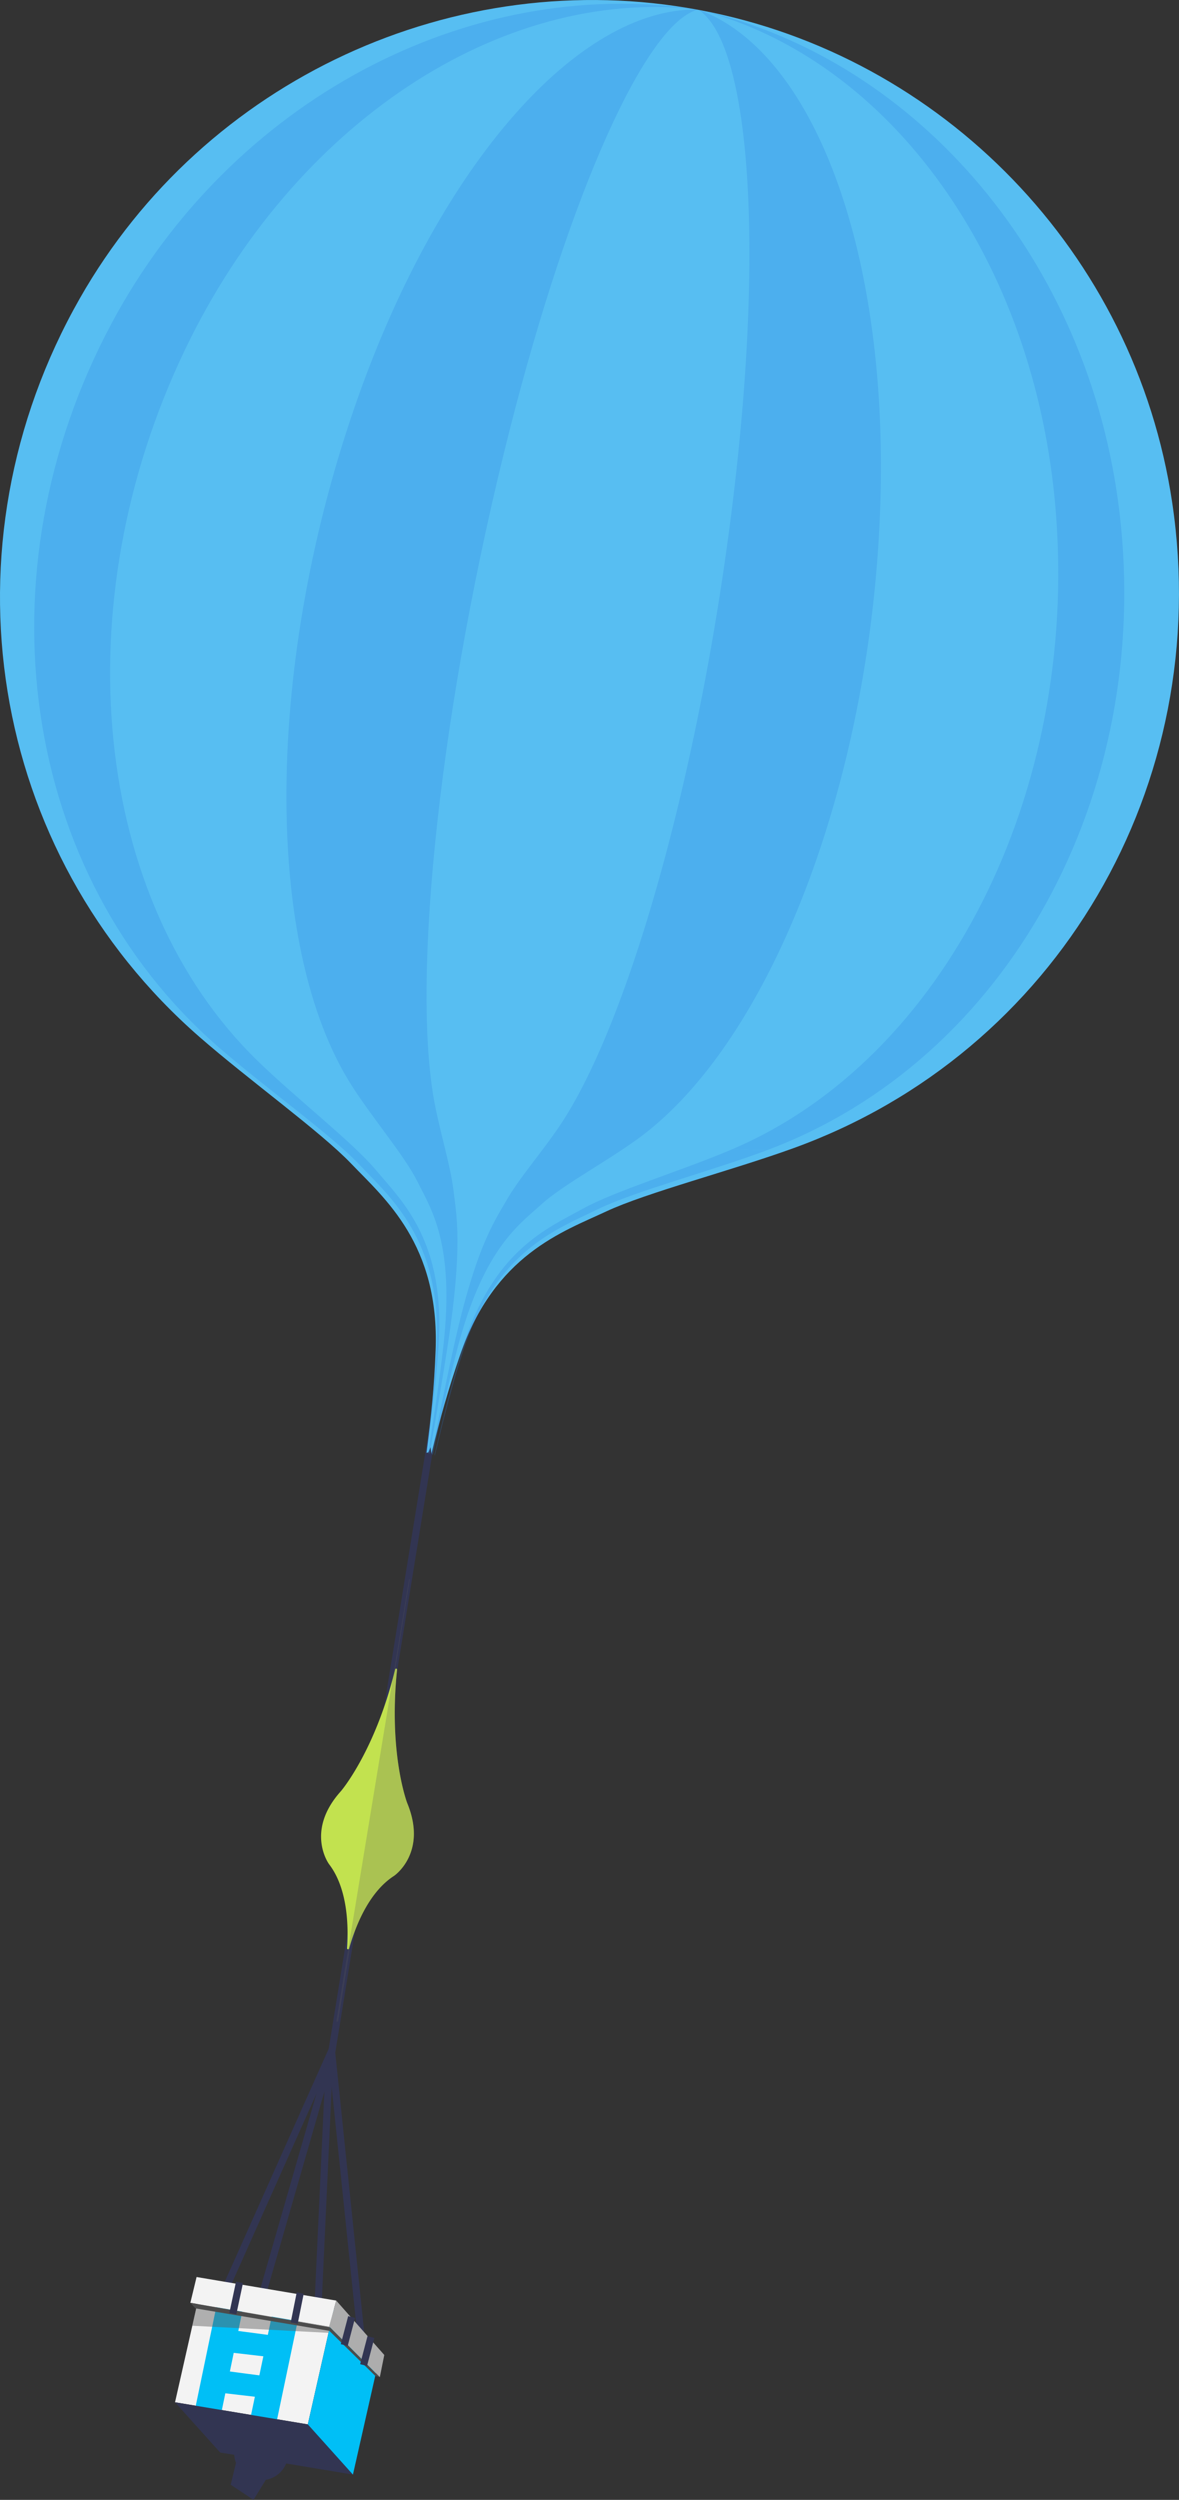 <svg xmlns="http://www.w3.org/2000/svg" xmlns:xlink="http://www.w3.org/1999/xlink" width="235.788" height="499.937" viewBox="0 0 235.788 499.937">
  <rect x="0" y="0" width="235.788" height="499.937" fill="#333333" stroke="none"/>
  <defs>
    <linearGradient id="linear-gradient" x1="0.999" y1="0.556" x2="-0.002" y2="0.556" gradientUnits="objectBoundingBox">
      <stop offset="0" stop-color="#fff"/>
      <stop offset="1" stop-color="#fff"/>
    </linearGradient>
  </defs>
  <g id="Balloon" transform="translate(-0.046 -0.063)">
    <path id="Path_665" data-name="Path 665" d="M3029.819,797.817l1.3-8,2.6-16.043,9.023-55.694,0,0,2.957-18.236,3.711-22.9.142-.885.029-.18.176-1.086.151-.931,1.624-10.009" transform="translate(-2963.731 -385.476)" fill="none" stroke="#323552" stroke-miterlimit="10" stroke-width="1.42"/>
    <path id="Path_666" data-name="Path 666" d="M2762.458,290.608l-.353.084c.948-7.351,1.526-13.083,1.812-20.45.826-21.239-10.227-30.426-16.882-37.382-6.105-6.386-20.362-16.63-30.313-25.314-42.3-36.892-52.143-98.218-23.968-147.71,25.05-44.016,75.289-66.777,123.7-57.724h0c.054.008.1.017.159.029s.1.017.16.029h0c48.411,9.066,87.021,48.453,94.464,98.545,8.374,56.332-22.979,109.946-75.75,129.05-12.42,4.5-29.411,8.894-37.417,12.638-8.717,4.08-22.35,8.651-29.256,28.749-2.4,6.969-3.958,12.521-5.732,19.716l-.168-1.3" transform="translate(-2676.754 -0.084)" fill="#57bef2"/>
    <path id="Path_668" data-name="Path 668" d="M3043.29,835.043c3.8,4.919,3.917,12.567,3.623,16.836a.206.206,0,0,0,.168.214h.05a.2.2,0,0,0,.188-.147c.1-.369.222-.763.353-1.174,1.308-4.193,3.917-10.332,8.646-13.372,0,0,6.747-4.575,2.621-14.559,0,0-3.753-9.783-2.042-26.5,0,0,.08-.314-.092-.361a.2.2,0,0,0-.264.088h0a.316.316,0,0,0-.029.1c-.155.642-.323,1.275-.486,1.891-4.038,15.045-10.324,22.388-10.324,22.388-7.237,8.017-2.411,14.592-2.411,14.592Z" transform="translate(-2977.457 -462.198)" fill="#c2e24f"/>
    <line id="Line_26" data-name="Line 26" x1="20.949" y2="46.964" transform="translate(45.542 409.938)" fill="none" stroke="#323552" stroke-miterlimit="10" stroke-width="1.42"/>
    <line id="Line_27" data-name="Line 27" x1="2.269" y2="48.968" transform="translate(63.69 411.272)" fill="none" stroke="#323552" stroke-miterlimit="10" stroke-width="1.42"/>
    <line id="Line_28" data-name="Line 28" x2="5.87" y2="56.705" transform="translate(66.357 410.337)" fill="none" stroke="#323552" stroke-miterlimit="10" stroke-width="1.42"/>
    <line id="Line_29" data-name="Line 29" x1="13.477" y2="46.83" transform="translate(52.481 412.207)" fill="none" stroke="#323552" stroke-miterlimit="10" stroke-width="1.42"/>
    <g id="Group_302" data-name="Group 302" transform="translate(35.046 455.435)">
      <path id="Path_669" data-name="Path 669" d="M3057.95,1098.42l5.25,5.074,32.644,9.783-2.936-6.139-10.319-8.181Z" transform="translate(-3054.88 -1093.262)" fill="#4c4c4c"/>
      <g id="Group_301" data-name="Group 301" transform="translate(0 1.895)">
        <path id="Path_670" data-name="Path 670" d="M3079.83,1113.795l26.556,4.419,5.229-23.151-26.555-4.424-.771,3.417-.591,2.625Z" transform="translate(-3079.826 -1090.64)" fill="#f3f3f3"/>
        <path id="Path_671" data-name="Path 671" d="M3127.483,1099.2l-4.323,20.815,5.258.654,4.323-20.815Z" transform="translate(-3119.122 -1095.611)" fill="#00bff6"/>
        <path id="Path_672" data-name="Path 672" d="M3101.183,1104.29l-4.323,20.639,5.254.65,4.323-20.635Z" transform="translate(-3081.79 -1098.566)" fill="#00bff6"/>
        <path id="Path_673" data-name="Path 673" d="M3070.78,1145.86l9.028,10.043,26.556,4.424-9.024-10.047Z" transform="translate(-3070.78 -1122.705)" fill="#323552"/>
        <path id="Path_674" data-name="Path 674" d="M3058.31,1124.341l9.024,10.047,5.229-23.151-9.023-10.047Z" transform="translate(-3031.75 -1096.766)" fill="#00bff6"/>
      </g>
      <path id="Path_675" data-name="Path 675" d="M3081.82,1103.218l27.264,1.422.264-1.246-26.493-4.6Z" transform="translate(-3078.394 -1093.477)" fill="#5e5e5e" opacity="0.46"/>
      <path id="Path_676" data-name="Path 676" d="M3079.985,1086.12l-1.245,5.158,27.75,4.717,1.426-5.162Z" transform="translate(-3075.671 -1086.12)" fill="#f3f3f3"/>
      <path id="Path_677" data-name="Path 677" d="M3057.255,1097.36l9.607,10.877-.889,4.424-10.144-10.139Z" transform="translate(-3025.009 -1092.647)" fill="#adadad"/>
      <path id="Path_678" data-name="Path 678" d="M3058.3,1110.09l9.871,9.917-.8-.176-9.208-9.028Z" transform="translate(-3027.304 -1100.039)" fill="#4c4c4c"/>
      <path id="Path_679" data-name="Path 679" d="M3109.641,1103.313l-27.931-4.893,1.023,1.115,26.773,4.491Z" transform="translate(-3078.641 -1093.262)" fill="#4c4c4c"/>
      <line id="Line_30" data-name="Line 30" y1="6.005" x2="1.203" transform="translate(23.838 3.204)" fill="none" stroke="#323552" stroke-miterlimit="10" stroke-width="1.42"/>
      <line id="Line_31" data-name="Line 31" y1="5.606" x2="1.468" transform="translate(33.848 8.005)" fill="none" stroke="#323552" stroke-miterlimit="10" stroke-width="1.42"/>
      <line id="Line_32" data-name="Line 32" y1="5.602" x2="1.468" transform="translate(37.714 12.009)" fill="none" stroke="#323552" stroke-miterlimit="10" stroke-width="1.42"/>
      <line id="Line_33" data-name="Line 33" y1="6.269" x2="1.333" transform="translate(11.565 1.069)" fill="none" stroke="#323552" stroke-miterlimit="10" stroke-width="1.42"/>
    </g>
    <path id="Path_680" data-name="Path 680" d="M3041.7,841.756h.356L3044.617,826c1.308-4.193,3.917-10.332,8.646-13.372,0,0,6.747-4.575,2.621-14.559,0,0-3.753-9.783-2.042-26.5,0,0,.08-.314-.092-.361a.2.2,0,0,0-.264.088l2.906-17.913-.134-.084-3.288,19.989-8.889,54.038-2.374,14.433Z" transform="translate(-2974.398 -437.424)" fill="#5e5e5e" opacity="0.24"/>
    <ellipse id="Ellipse_17" data-name="Ellipse 17" cx="5.405" cy="5.405" rx="5.405" ry="5.405" transform="translate(46.879 485.261)" fill="#323552"/>
    <path id="Path_681" data-name="Path 681" d="M3117.569,1175.81l-7.216-1.43-1.1,4.529,4.566,3.027Z" transform="translate(-3063.071 -681.936)" fill="#323552"/>
    <path id="Path_682" data-name="Path 682" d="M3108.5,1111.37l9.624,1.275-1.145,4.218-10.827-1.258Z" transform="translate(-3062.323 -645.348)" fill="#00bff6"/>
    <path id="Path_683" data-name="Path 683" d="M3114.223,1130.47l9.624,1.271-1.145,4.218-10.822-1.258Z" transform="translate(-3070.452 -656.439)" fill="#00bff6"/>
    <g id="Group_303" data-name="Group 303" transform="translate(6.883 0.81)" opacity="0.24">
      <path id="Path_684" data-name="Path 684" d="M3119.159,49.817l.025-.017-.054.038A.238.238,0,0,0,3119.159,49.817Z" transform="translate(-3075.712 -29.726)" fill="url(#linear-gradient)"/>
      <path id="Path_685" data-name="Path 685" d="M2932.647,239.1c-2.512-5.07-8.785-12.42-13.028-19.02-18.036-28.057-17.486-85.361,1.195-137.978,16.609-46.8,44.024-77.583,67.658-77.407l.033.008c.046.013.1.021.147.034-10.277,2.776-25.44,36.263-37.571,84.053-13.64,53.732-19.871,109.782-14.944,134.942,1.157,5.921,3.124,12.32,3.69,16.957.612,5.053,1.967,11.2-1.2,31.608-1.036,6.663-2.2,13.469-3.375,20.262-.013,0-.185.956-.2.952-.109-.025-.193-.05-.248-.067,1.069-6.814,2.252-14.6,3.011-21.322,2.332-20.593-2.424-27.491-5.158-33.013Z" transform="translate(-2855.994 -3.537)" fill="#297ce0"/>
      <path id="Path_686" data-name="Path 686" d="M2834.062,242.781c2.352-4.1,6.843-9.313,10.3-14.383,14.714-21.545,29.453-76.027,35.545-131.151,5.418-49.023,2.227-85.89-7.5-92.347l.167.025c22.459,8.349,37.336,46.951,36.2,96.607-1.284,55.837-21.444,109.514-48.663,129.2-6.4,4.633-15,9.233-19.213,13.058-4.583,4.168-11.577,8.894-16.8,28.954-1.707,6.546-3.417,14.286-4.864,21.029a2.2,2.2,0,0,1-.281-.025c1.342-6.764,2.927-14.53,4.369-21.117,4.424-20.178,8.173-25.381,10.735-29.851Z" transform="translate(-2739.496 -3.654)" fill="#297ce0"/>
      <path id="Path_687" data-name="Path 687" d="M2902.609,560.095c6.461-3.594,20.048-7.686,30.019-11.955,1.866.1,2.915.143,3.891.168.894.025,1.766.029,3.07.021-11.271,4.231-26.673,8.273-33.957,11.846-7.929,3.9-20.3,8.177-26.845,28.124-2.264,6.894-4.05,14.031-5.757,21.159-.009,0-.017-.008-.025-.013l-.025-.256c1.64-7.045,3.351-14.089,5.468-20.9,6.193-19.96,17.125-24.279,24.165-28.2Z" transform="translate(-2792.901 -319.102)" fill="#297ce0"/>
      <path id="Path_688" data-name="Path 688" d="M2922.871,65.791C2946.781,21.171,2994.16-3.661,3039.543,3h.008l.042.021h.013l.013.008h.013c-38.926-4.3-80.375,22.694-102.122,68.106-24.455,51.061-18.492,110.122,14.559,142.234,7.778,7.556,18.987,16.24,23.726,21.91,5.162,6.177,13.816,14.127,12.445,34.98-.461,7.032-1.371,14.139-2.353,21.218l-.021.042-.029.059c-.017.034-.042.08-.062.113s-.042.08-.063.113v.013c.939-7.225,1.812-14.488,2.139-21.7.964-21-9.334-29.55-15.523-36.1-5.682-6.013-18.974-15.46-28.246-23.557h0c-39.395-34.426-48.1-94.49-21.209-144.662Z" transform="translate(-2907.36 -1.928)" fill="#297ce0"/>
      <path id="Path_689" data-name="Path 689" d="M2709.332,232.756c42.39-18.136,69.125-71.142,64.576-127.574-4.042-50.189-33.1-90.242-71.008-100.172h.075c43.539,10.085,77.759,50.277,83.688,100.515,6.676,56.491-22.454,109.43-70.37,127.415-1.342,0-2.176,0-3.07-.021-1.031-.025-2.092-.08-3.891-.168Z" transform="translate(-2569.605 -3.718)" fill="#297ce0"/>
    </g>
  </g>
</svg>
